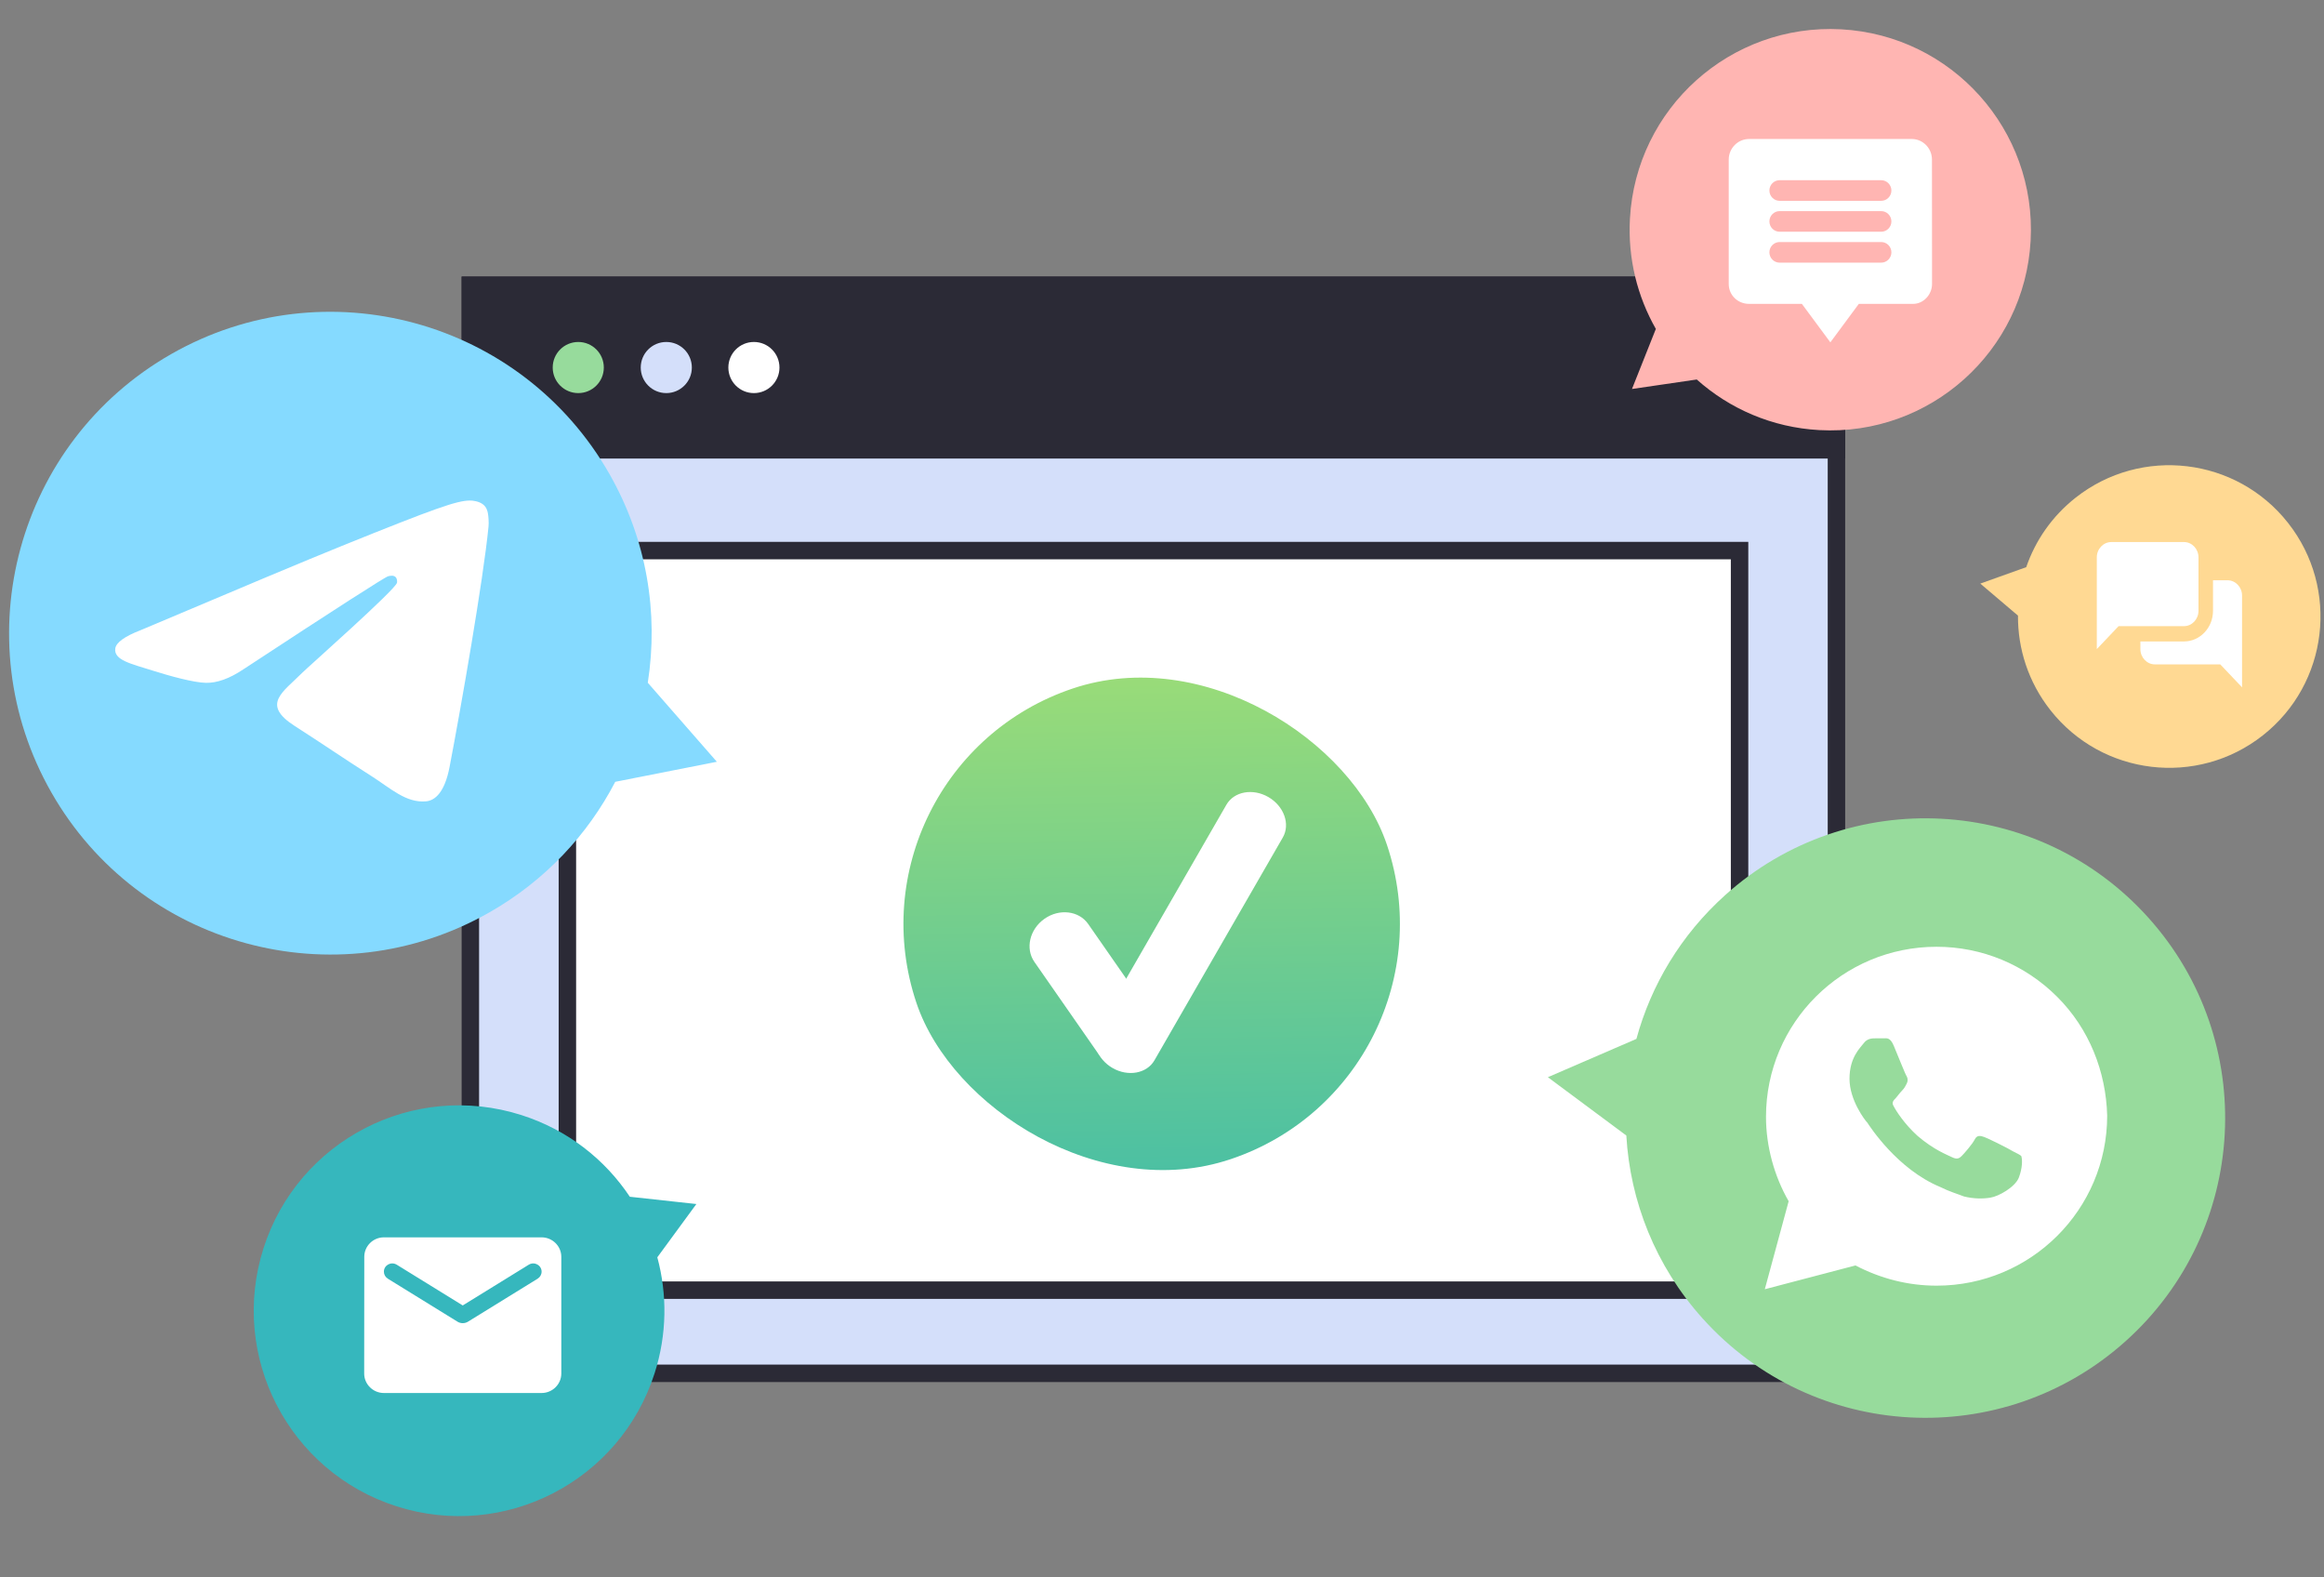 <?xml version="1.0" encoding="UTF-8"?> <svg xmlns="http://www.w3.org/2000/svg" width="224" height="152" viewBox="0 0 224 152" fill="none"><rect x="0" y="0" width="224" height="152" fill="#808080" stroke="none"/><g clip-path="url(#clip0_12638_69913)"><path d="M177.007 27.492H45.336V132.335H177.007V27.492Z" fill="#D4DFFA" stroke="#2B2A36" stroke-width="1.682" stroke-miterlimit="10"></path><path d="M177.007 27.492H45.336V43.345H177.007V27.492Z" fill="#2B2A36" stroke="#2B2A36" stroke-width="1.682" stroke-miterlimit="10"></path><path d="M55.736 37.879C57.097 37.879 58.199 36.776 58.199 35.416C58.199 34.055 57.097 32.953 55.736 32.953C54.376 32.953 53.273 34.055 53.273 35.416C53.273 36.776 54.376 37.879 55.736 37.879Z" fill="#97DB9C"></path><path d="M64.221 37.879C65.581 37.879 66.684 36.776 66.684 35.416C66.684 34.055 65.581 32.953 64.221 32.953C62.861 32.953 61.758 34.055 61.758 35.416C61.758 36.776 62.861 37.879 64.221 37.879Z" fill="#D4DFFA"></path><path d="M72.666 37.879C74.026 37.879 75.129 36.776 75.129 35.416C75.129 34.055 74.026 32.953 72.666 32.953C71.306 32.953 70.203 34.055 70.203 35.416C70.203 36.776 71.306 37.879 72.666 37.879Z" fill="white"></path><path d="M167.669 53.055H54.688V124.321H167.669V53.055Z" fill="white" stroke="#2B2A36" stroke-width="1.682" stroke-miterlimit="10"></path><rect x="80.719" y="73.953" width="47.84" height="47.84" rx="23.92" transform="rotate(-18.547 80.719 73.953)" fill="url(#paint0_linear_12638_69913)"></rect><path d="M99.699 92.687C98.805 91.402 99.239 89.546 100.67 88.538C102.103 87.528 103.993 87.754 104.889 89.041L111.08 97.936C111.974 99.221 111.54 101.077 110.11 102.085C108.676 103.094 106.786 102.869 105.89 101.581L99.699 92.687Z" fill="white"></path><path d="M118.209 77.543C118.944 76.267 120.753 75.937 122.254 76.805C123.758 77.676 124.382 79.421 123.645 80.7L111.272 102.173C110.537 103.449 108.727 103.779 107.227 102.911C105.722 102.04 105.099 100.295 105.836 99.016L118.209 77.543Z" fill="white"></path><path d="M38.235 145.154C27.824 141.833 22.076 130.7 25.397 120.289C28.718 109.878 39.851 104.131 50.262 107.452C54.709 108.871 58.304 111.716 60.706 115.32L67.12 116.022L63.356 121.155C64.315 124.702 64.299 128.556 63.099 132.316C59.778 142.727 48.646 148.475 38.235 145.154Z" fill="#36B7BD"></path><path d="M52.202 119.232H37.002C35.957 119.232 35.111 120.076 35.111 121.107L35.102 132.357C35.102 133.388 35.957 134.232 37.002 134.232H52.202C53.247 134.232 54.102 133.388 54.102 132.357V121.107C54.102 120.076 53.247 119.232 52.202 119.232ZM51.822 123.216L45.105 127.36C44.801 127.548 44.402 127.548 44.098 127.36L37.382 123.216C37.144 123.066 37.002 122.813 37.002 122.541C37.002 121.913 37.695 121.538 38.237 121.866L44.602 125.794L50.967 121.866C51.508 121.538 52.202 121.913 52.202 122.541C52.202 122.813 52.059 123.066 51.822 123.216Z" fill="white"></path><path d="M4.951 76.36C-3.524 61.508 1.646 42.596 16.498 34.121C31.351 25.645 50.263 30.816 58.738 45.668C62.358 52.012 63.486 59.095 62.437 65.79L69.094 73.405L59.301 75.336C56.649 80.432 52.55 84.849 47.19 87.908C32.337 96.383 13.426 91.213 4.951 76.36Z" fill="#85DAFF"></path><path d="M207.076 88.435C217.737 100.302 216.759 118.565 204.892 129.226C193.024 139.886 174.762 138.908 164.101 127.041C159.547 121.971 157.118 115.734 156.754 109.421L149.192 103.801L157.726 100.11C159.137 94.939 162.001 90.099 166.286 86.25C178.153 75.59 196.416 76.568 207.076 88.435Z" fill="#97DB9C"></path><path d="M198.272 96.044C195.168 92.951 191.028 91.232 186.659 91.232C177.575 91.232 170.217 98.565 170.217 107.617C170.217 110.482 171.021 113.347 172.401 115.753L170.102 124.232L178.84 121.94C181.255 123.201 183.899 123.888 186.659 123.888C195.743 123.888 203.102 116.555 203.102 107.503C202.987 103.263 201.377 99.138 198.272 96.044ZM194.593 113.461C194.248 114.378 192.638 115.294 191.833 115.409C191.143 115.524 190.224 115.524 189.304 115.294C188.729 115.065 187.924 114.836 187.004 114.378C182.865 112.659 180.22 108.534 179.99 108.19C179.76 107.961 178.265 106.013 178.265 103.951C178.265 101.888 179.3 100.972 179.645 100.513C179.99 100.055 180.45 100.055 180.795 100.055C181.025 100.055 181.37 100.055 181.6 100.055C181.83 100.055 182.175 99.94 182.52 100.742C182.865 101.544 183.67 103.607 183.784 103.722C183.899 103.951 183.899 104.18 183.784 104.409C183.67 104.638 183.555 104.867 183.325 105.097C183.095 105.326 182.865 105.669 182.75 105.784C182.52 106.013 182.29 106.242 182.52 106.586C182.75 107.044 183.555 108.305 184.819 109.451C186.429 110.826 187.694 111.284 188.154 111.513C188.614 111.742 188.844 111.628 189.074 111.399C189.304 111.169 190.109 110.253 190.338 109.794C190.568 109.336 190.913 109.451 191.258 109.565C191.603 109.68 193.673 110.711 194.018 110.94C194.478 111.169 194.708 111.284 194.823 111.399C194.938 111.742 194.938 112.544 194.593 113.461Z" fill="white"></path><path d="M220.536 50.389C225.518 56.715 224.429 65.881 218.103 70.863C211.777 75.845 202.61 74.756 197.628 68.43C195.501 65.729 194.482 62.51 194.503 59.32L190.872 56.236L195.299 54.653C196.178 52.096 197.779 49.753 200.062 47.955C206.388 42.973 215.555 44.063 220.536 50.389Z" fill="#FFD993"></path><path d="M203.502 52.232C202.732 52.232 202.102 52.895 202.102 53.706V62.548L204.202 60.337H210.502C211.272 60.337 211.902 59.674 211.902 58.864V53.706C211.902 52.895 211.272 52.232 210.502 52.232H203.502ZM213.302 55.916V58.864C213.302 60.489 212.046 61.811 210.502 61.811H206.302V62.548C206.302 63.358 206.932 64.021 207.702 64.021H214.002L216.102 66.232V57.39C216.102 56.579 215.472 55.916 214.702 55.916H213.302Z" fill="white"></path><path d="M177.466 2.825C188.131 3.407 196.305 12.524 195.723 23.189C195.14 33.854 186.023 42.027 175.358 41.445C170.802 41.197 166.701 39.389 163.543 36.569L157.299 37.483L159.6 31.695C157.823 28.578 156.892 24.93 157.102 21.081C157.684 10.416 166.802 2.243 177.466 2.825Z" fill="#FFB5B2"></path><path d="M176.42 32.989L173.676 29.282H168.585C167.507 29.282 166.625 28.453 166.625 27.361V15.378C166.625 14.286 167.507 13.393 168.585 13.393H184.263C185.34 13.393 186.213 14.286 186.213 15.378L186.221 27.361C186.221 28.385 185.402 29.282 184.392 29.282H179.163L176.42 32.989ZM171.524 23.323C170.986 23.323 170.544 23.77 170.544 24.316C170.544 24.862 170.985 25.309 171.524 25.309H181.323C181.862 25.309 182.303 24.862 182.303 24.316C182.303 23.77 181.862 23.323 181.323 23.323H171.524ZM171.524 20.344C170.985 20.344 170.544 20.791 170.544 21.337C170.544 21.883 170.986 22.33 171.524 22.33H181.323C181.862 22.329 182.303 21.883 182.303 21.337C182.303 20.791 181.862 20.344 181.323 20.344H171.524ZM171.524 17.365C170.985 17.365 170.544 17.812 170.544 18.358C170.544 18.904 170.985 19.351 171.524 19.351H181.323C181.862 19.351 182.303 18.904 182.303 18.358C182.303 17.812 181.862 17.365 181.323 17.365H171.524Z" fill="white"></path><path fill-rule="evenodd" clip-rule="evenodd" d="M13.576 60.716C23.24 56.624 29.684 53.926 32.908 52.622C42.114 48.9 44.027 48.254 45.274 48.232C45.548 48.227 46.161 48.294 46.558 48.607C46.894 48.871 46.986 49.229 47.03 49.479C47.074 49.73 47.129 50.301 47.086 50.748C46.587 55.843 44.428 68.207 43.33 73.914C42.865 76.329 41.95 77.138 41.065 77.218C39.139 77.39 37.678 75.981 35.813 74.793C32.896 72.934 31.247 71.777 28.415 69.963C25.142 67.866 27.264 66.714 29.129 64.831C29.617 64.338 38.099 56.839 38.263 56.159C38.284 56.074 38.303 55.756 38.109 55.589C37.915 55.422 37.629 55.479 37.423 55.524C37.13 55.589 32.469 58.583 23.44 64.508C22.117 65.391 20.919 65.821 19.845 65.799C18.662 65.774 16.385 65.148 14.693 64.613C12.617 63.957 10.967 63.611 11.11 62.496C11.185 61.916 12.007 61.323 13.576 60.716Z" fill="white"></path></g><defs><linearGradient id="paint0_linear_12638_69913" x1="80.719" y1="121.794" x2="98.832" y2="64.547" gradientUnits="userSpaceOnUse"><stop offset="0.039" stop-color="#46BEA6"></stop><stop offset="1" stop-color="#A3DF73"></stop></linearGradient><clipPath id="clip0_12638_69913"><rect width="224" height="151" fill="white" transform="translate(0 0.232)"></rect></clipPath></defs></svg> 